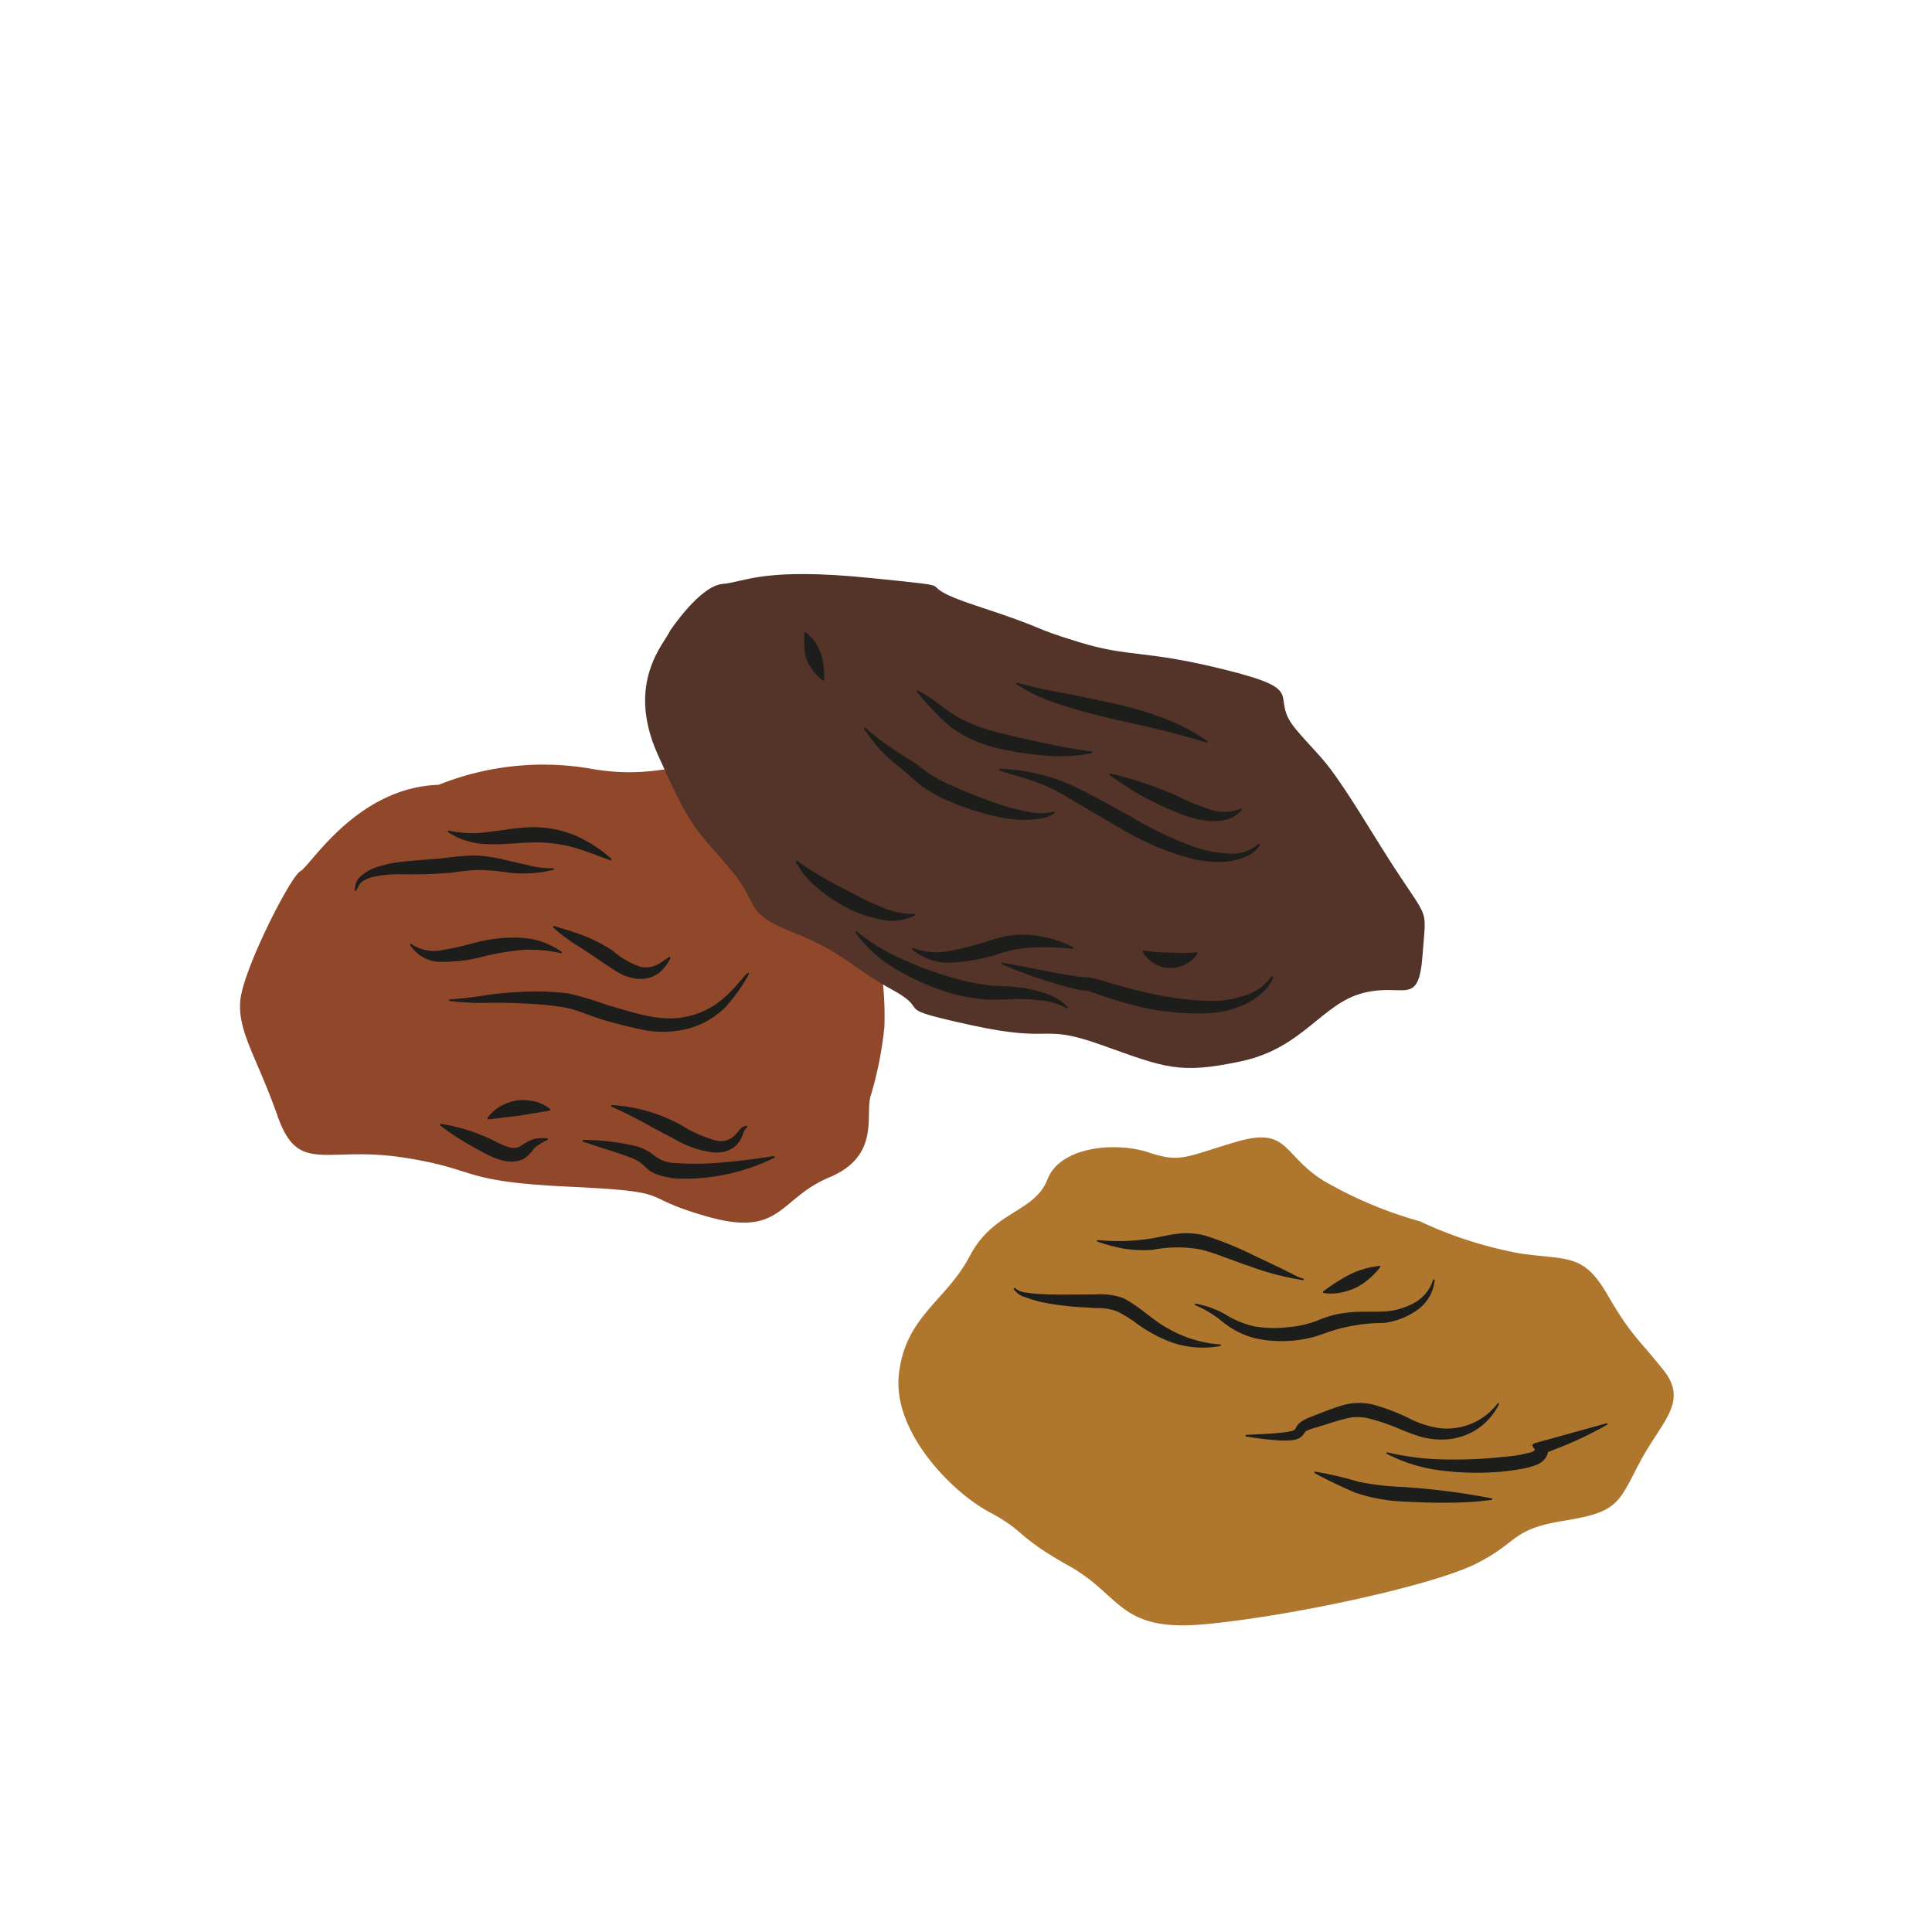 <svg id="illustration_couleur" data-name="illustration couleur" xmlns="http://www.w3.org/2000/svg" viewBox="0 0 141.732 141.732"><path d="M32.18,57.574a20.592,20.592,0,0,1,11.219-1.172c6.582,1.149,7.916-2.329,10.272,2.415s1.015,4.944,5.161,6.53,4.576.744,5.363,3.536a23.192,23.192,0,0,1,.685,6.457,27.384,27.384,0,0,1-1.031,5.138c-.365,1.407.703,4.342-3.012,5.896s-3.492,4.411-8.908,2.884-1.994-1.815-10.203-2.203-6.507-1.28-12.176-2.144-7.662,1.304-9.176-3.01-2.943-6.194-2.747-8.484,3.71-9.168,4.418-9.514S26.15,57.769,32.18,57.574Z" style="fill:#91482a"/><path d="M54.941,71.468a13.388,13.388,0,0,1-1.731,2.434,6.23,6.23,0,0,1-2.813,1.583,7.571,7.571,0,0,1-3.276.053c-.981-.203-1.941-.448-2.912-.732-.973-.305-1.899-.725-2.658-.876a22.059,22.059,0,0,0-2.748-.295c-.947-.052-1.899-.08-2.868-.07a19.158,19.158,0,0,1-2.976-.136l.001-.113a28.468,28.468,0,0,0,2.9-.342,25.962,25.962,0,0,1,2.928-.227,18.173,18.173,0,0,1,2.941.135,26.353,26.353,0,0,1,2.816.845c1.856.522,3.765,1.248,5.685.882a6.067,6.067,0,0,0,2.61-1.178,8.879,8.879,0,0,0,1.059-.993l.478-.552c.175-.18.269-.394.556-.531Z" style="fill:#1d1d1b"/><path d="M30.159,69.241a2.987,2.987,0,0,0,2.442.426c.414-.071.842-.145,1.265-.259l1.364-.347a11.172,11.172,0,0,1,3.038-.262,5.908,5.908,0,0,1,1.565.312,6.75,6.75,0,0,1,1.38.716l-.02.111a9.92,9.92,0,0,0-2.869-.252,19.94,19.94,0,0,0-2.851.479,11.045,11.045,0,0,1-2.896.393,2.702,2.702,0,0,1-2.526-1.283Z" style="fill:#1d1d1b"/><path d="M49.184,70.288a3.289,3.289,0,0,1-.805,1.061,2.266,2.266,0,0,1-1.521.461,3.327,3.327,0,0,1-1.473-.451c-.232-.126-.381-.238-.539-.339l-.478-.305c-.614-.436-1.203-.813-1.829-1.231a12.352,12.352,0,0,1-1.969-1.455l.034-.108c.76.229,1.526.448,2.271.74A11.368,11.368,0,0,1,44.996,69.776a5.846,5.846,0,0,0,2.017,1.156,1.836,1.836,0,0,0,1.118-.129c.368-.143.632-.424,1.017-.622Z" style="fill:#1d1d1b"/><path d="M25.997,65.257c.077-.081.042-.234.099-.426a1.255,1.255,0,0,1,.312-.499,3.077,3.077,0,0,1,.933-.607,7.982,7.982,0,0,1,1.979-.485c1.313-.161,2.488-.187,3.679-.343a15.852,15.852,0,0,1,1.984-.135,10.602,10.602,0,0,1,1.977.303l1.809.41a6.393,6.393,0,0,0,1.835.217l.035.108a9.031,9.031,0,0,1-3.772.149,15.39,15.39,0,0,0-1.874-.123,17.088,17.088,0,0,0-1.868.195,34.164,34.164,0,0,1-3.785.111,9.722,9.722,0,0,0-1.862.176,2.401,2.401,0,0,0-.851.33.954.954,0,0,0-.301.322c-.083.115-.089.312-.293.406Z" style="fill:#1d1d1b"/><path d="M32.893,60.929a8.148,8.148,0,0,0,2.939.103c.477-.074.953-.098,1.435-.195.467-.063,1.057-.125,1.592-.154a8.17,8.17,0,0,1,3.296.586A10.013,10.013,0,0,1,44.876,63.023l-.038.107c-.977-.334-1.926-.747-2.916-1.004a10.371,10.371,0,0,0-3.036-.314c-1.018.018-2.052.174-3.093.11a5.365,5.365,0,0,1-2.941-.888Z" style="fill:#1d1d1b"/><path d="M56.84,84.914A14.774,14.774,0,0,1,49.532,86.452a6.802,6.802,0,0,1-1.066-.209,3.329,3.329,0,0,1-.61-.243,1.639,1.639,0,0,1-.352-.242,3.186,3.186,0,0,1-.252-.235,2.95,2.95,0,0,0-1.116-.648c-1.039-.399-2.211-.712-3.395-1.14l.001-.113a17.239,17.239,0,0,1,3.611.391,3.672,3.672,0,0,1,1.669.778,2.627,2.627,0,0,0,1.614.535,20.924,20.924,0,0,0,3.597-.069c1.2-.107,2.397-.263,3.587-.455Z" style="fill:#1d1d1b"/><path d="M54.824,82.694c-.357.237-.276.696-.694,1.193a1.795,1.795,0,0,1-.818.548,1.586,1.586,0,0,1-.477.1,2.285,2.285,0,0,1-.454.013,7.19,7.19,0,0,1-2.83-.946c-.777-.412-1.547-.813-2.299-1.233-.765-.414-1.5-.793-2.408-1.188l.001-.113a11.823,11.823,0,0,1,5.217,1.526A9.221,9.221,0,0,0,52.522,83.667a1.44,1.44,0,0,0,1.228-.244,3.471,3.471,0,0,0,.461-.484.843.843,0,0,1,.611-.358Z" style="fill:#1d1d1b"/><path d="M35.767,82.012a2.907,2.907,0,0,1,1.037-.907,3.495,3.495,0,0,1,1.121-.374,3.549,3.549,0,0,1,1.181.046,2.934,2.934,0,0,1,1.251.575l.015.112-2.286.386-2.302.274Z" style="fill:#1d1d1b"/><path d="M40.181,83.625a3.789,3.789,0,0,0-.884.524c-.228.185-.242.36-.657.704a1.584,1.584,0,0,1-.868.349,2.717,2.717,0,0,1-.815-.045,6.265,6.265,0,0,1-1.159-.429c-.581-.312-1.165-.607-1.739-.968a17.267,17.267,0,0,1-1.781-1.207l.01-.113a13.277,13.277,0,0,1,4.017,1.278,5.947,5.947,0,0,0,.943.414,1.113,1.113,0,0,0,.944-.049,3.51,3.51,0,0,1,.934-.507,2.991,2.991,0,0,1,1.068-.063Z" style="fill:#1d1d1b"/><path d="M49.157,46.271c-.402.926-3.262,3.778-.919,9.047s2.663,5.368,5.162,8.236.958,3.327,4.802,4.86,4.131,2.493,7.228,4.177-.388,1.26,5.841,2.62,4.956-.188,9.579,1.463,5.636,2.151,10.19,1.184,5.908-4.227,8.948-5.01,4.09,1.111,4.376-2.851.599-1.946-3.367-8.384-3.77-5.561-5.908-8.086,1.098-2.811-5.072-4.36-7.072-.894-10.907-2.074-1.852-.803-7.465-2.648.148-1.237-7.769-2.041-9.187.292-10.863.432S49.157,46.271,49.157,46.271Z" style="fill:#543329"/><path d="M92.431,61.97a2.075,2.075,0,0,1-1.07.889,4.772,4.772,0,0,1-1.372.349,8.393,8.393,0,0,1-2.75-.264,19.724,19.724,0,0,1-4.878-2.086c-1.492-.837-2.965-1.74-4.384-2.567a12.386,12.386,0,0,0-2.208-.998c-.782-.303-1.634-.477-2.463-.781l.011-.113a14.262,14.262,0,0,1,5.025,1.082c1.568.718,3.055,1.575,4.565,2.388a26.249,26.249,0,0,0,4.61,2.228,9.04,9.04,0,0,0,2.49.513,3.007,3.007,0,0,0,2.33-.705Z" style="fill:#1d1d1b"/><path d="M80.113,55.244a11.806,11.806,0,0,1-3.563.173,21.86,21.86,0,0,1-3.469-.556,9.49,9.49,0,0,1-3.371-1.546,22.073,22.073,0,0,1-2.462-2.583l.055-.099c1.036.53,1.898,1.331,2.869,1.922a11.862,11.862,0,0,0,3.193,1.211c1.11.287,2.237.536,3.361.776,1.125.232,2.258.461,3.395.589Z" style="fill:#1d1d1b"/><path d="M77.392,59.637a2.134,2.134,0,0,1-.996.395,7.414,7.414,0,0,1-1.051.116,10.142,10.142,0,0,1-2.054-.209,19.621,19.621,0,0,1-3.833-1.234,11.044,11.044,0,0,1-1.857-1.048c-.617-.5-.977-.865-1.47-1.26a14.066,14.066,0,0,1-1.513-1.345,15.116,15.116,0,0,1-1.249-1.602l.072-.087a23.425,23.425,0,0,0,3.163,2.282c.569.329,1.072.772,1.597,1.134a10.969,10.969,0,0,0,1.717.893,37.55,37.55,0,0,0,3.635,1.414,14.174,14.174,0,0,0,1.887.47,4.082,4.082,0,0,0,1.895-.017Z" style="fill:#1d1d1b"/><path d="M60.341,49.914a4.2,4.2,0,0,1-.799-.857,3.065,3.065,0,0,1-.388-.735,2.955,2.955,0,0,1-.133-.764c-.02-.288-.023-.598-.022-1.117l.069-.09a3.492,3.492,0,0,1,1.156,1.604,5.692,5.692,0,0,1,.231,1.966Z" style="fill:#1d1d1b"/><path d="M91.086,59.417a2.131,2.131,0,0,1-1.257.747,4.317,4.317,0,0,1-1.466.021,7.456,7.456,0,0,1-1.353-.318c-.435-.161-.827-.33-1.201-.483A22.485,22.485,0,0,1,81.382,56.845l.022-.111a27.349,27.349,0,0,1,4.862,1.615,17.375,17.375,0,0,0,2.346.979,3.191,3.191,0,0,0,2.458-.024Z" style="fill:#1d1d1b"/><path d="M93.417,71.654a2.757,2.757,0,0,1-.783,1.141,5.123,5.123,0,0,1-1.158.817,7.327,7.327,0,0,1-2.722.709,18.532,18.532,0,0,1-5.37-.518c-.863-.224-1.72-.475-2.542-.757l-.598-.213-.274-.092-.108-.033c-.004-.005-.109-.025-.011-.015a6.169,6.169,0,0,1-1.404-.25,33.944,33.944,0,0,1-4.97-1.715l.018-.112c1.706.308,3.396.668,5.1.951a7.37,7.37,0,0,0,1.274.138,8.897,8.897,0,0,1,1.28.324c.828.247,1.658.482,2.498.676a23.896,23.896,0,0,0,5.103.726,7.59,7.59,0,0,0,2.527-.382,3.898,3.898,0,0,0,2.04-1.446Z" style="fill:#1d1d1b"/><path d="M78.703,69.595a24.141,24.141,0,0,0-2.951-.091,10.527,10.527,0,0,0-1.319.16,9.086,9.086,0,0,0-1.293.356,13.308,13.308,0,0,1-3.088.575,4.101,4.101,0,0,1-3.138-.955l.046-.103a4.997,4.997,0,0,0,2.939.183,26.852,26.852,0,0,0,2.916-.782,6.954,6.954,0,0,1,3.028-.321,8.629,8.629,0,0,1,2.913.879Z" style="fill:#1d1d1b"/><path d="M78.265,73.974a4.664,4.664,0,0,0-1.914-.583,12.948,12.948,0,0,0-1.967-.1l-.989.039c-.381-.001-.774.019-1.148-.016a14.862,14.862,0,0,1-2.209-.372,16.789,16.789,0,0,1-4.028-1.688,9.544,9.544,0,0,1-3.276-2.878l.081-.079a14.176,14.176,0,0,0,3.567,2.15,24.981,24.981,0,0,0,3.942,1.402,15.543,15.543,0,0,0,2.046.407c.685.097,1.388.075,2.094.148a9.402,9.402,0,0,1,2.074.419,4.171,4.171,0,0,1,1.817,1.084Z" style="fill:#1d1d1b"/><path d="M67.139,67.148a3.766,3.766,0,0,1-2.652.28,8.938,8.938,0,0,1-2.4-.857,11.911,11.911,0,0,1-2.053-1.376,6.234,6.234,0,0,1-1.655-1.977l.075-.085a18.235,18.235,0,0,0,2.029,1.295c.7.399,1.412.777,2.13,1.143a18.799,18.799,0,0,0,2.18,1.02,5.361,5.361,0,0,0,2.314.45Z" style="fill:#1d1d1b"/><path d="M87.834,69.979a2.188,2.188,0,0,1-.977.819,2.364,2.364,0,0,1-2.106-.076,2.165,2.165,0,0,1-.914-.888l.021-.111a12.831,12.831,0,0,0,1.977.156,14.111,14.111,0,0,0,1.984-.012Z" style="fill:#1d1d1b"/><path d="M88.535,54.482c-1.209-.384-2.366-.676-3.521-.969-1.165-.277-2.287-.534-3.484-.787-1.184-.293-2.369-.586-3.54-.983a12.716,12.716,0,0,1-3.454-1.567l.051-.101a35.064,35.064,0,0,0,3.583.797c1.207.239,2.412.485,3.614.752a26.225,26.225,0,0,1,3.545,1.054,14.029,14.029,0,0,1,3.277,1.715Z" style="fill:#1d1d1b"/><path d="M104.171,89.599a30.451,30.451,0,0,1-7.109-3.002c-3.002-1.896-2.528-3.95-6.319-2.844s-4.108,1.58-6.477.79-6.477-.469-7.425,1.977-3.95,2.288-5.687,5.606-4.74,4.424-5.213,8.689,3.95,8.689,6.635,10.111,1.896,1.738,5.845,3.95,3.634,4.898,10.111,4.266,16.588-2.844,19.748-4.424,2.528-2.528,6.477-3.16,3.95-1.264,5.529-4.266,3.634-4.424,1.738-6.793-2.37-2.528-4.108-5.529-2.844-2.528-6.319-3.002A29.902,29.902,0,0,1,104.171,89.599Z" style="fill:#af772e"/><path d="M105.251,93.874a3.042,3.042,0,0,1-1.269,2.22,5.326,5.326,0,0,1-2.473.96,12.679,12.679,0,0,0-4.396.783,8.474,8.474,0,0,1-2.578.532,8.573,8.573,0,0,1-2.593-.228,6.178,6.178,0,0,1-2.293-1.207,8.162,8.162,0,0,0-1.996-1.2l.019-.105a6.956,6.956,0,0,1,2.249.812,6.595,6.595,0,0,0,2.177.875,8.78,8.78,0,0,0,2.352.053,7.782,7.782,0,0,0,2.286-.53,7.571,7.571,0,0,1,2.331-.569c.798-.074,1.603-.022,2.384-.055a5.135,5.135,0,0,0,2.249-.609,2.944,2.944,0,0,0,1.447-1.75Z" style="fill:#1d1d1b"/><path d="M95.632,93.917a19.688,19.688,0,0,1-3.911-1.011c-.634-.195-1.241-.454-1.853-.658a13.842,13.842,0,0,0-1.747-.575,9.37,9.37,0,0,0-3.569.018,9.555,9.555,0,0,1-2.092-.086,13.51,13.51,0,0,1-1.988-.532l.006-.107a15.574,15.574,0,0,0,3.942-.105c.649-.103,1.29-.276,1.958-.351a5.421,5.421,0,0,1,2.004.126,25.621,25.621,0,0,1,3.689,1.502l1.795.851.889.442a3.454,3.454,0,0,0,.895.379Z" style="fill:#1d1d1b"/><path d="M89.558,98.736a6.926,6.926,0,0,1-4.218-.507,10.804,10.804,0,0,1-1.86-1.068A9.909,9.909,0,0,0,81.96,96.202a4.31,4.31,0,0,0-1.615-.24c-.662-.052-1.342-.064-2.022-.15a16.938,16.938,0,0,1-2.053-.321,10.501,10.501,0,0,1-1.023-.317,1.452,1.452,0,0,1-.903-.653l.096-.048a1.423,1.423,0,0,0,.869.353,9.425,9.425,0,0,0,1.0.103c.671.039,1.345.044,2.019.043l2.025-.015a5.106,5.106,0,0,1,2.033.265c1.25.623,2.169,1.643,3.36,2.268a8.851,8.851,0,0,0,3.814,1.14Z" style="fill:#1d1d1b"/><path d="M101.249,92.97a6.475,6.475,0,0,1-.893.913,4.805,4.805,0,0,1-.891.585,4.602,4.602,0,0,1-1.04.344,3.626,3.626,0,0,1-1.331.044l-.063-.086a13.445,13.445,0,0,1,1.966-1.261,6.387,6.387,0,0,1,2.252-.645Z" style="fill:#1d1d1b"/><path d="M109.982,102.979a4.684,4.684,0,0,1-1.785,1.969,4.774,4.774,0,0,1-2.747.648,5.479,5.479,0,0,1-1.408-.249l-.665-.235-.577-.227a15.419,15.419,0,0,0-2.203-.777,3.456,3.456,0,0,0-1.984-.005c-.693.163-1.601.498-2.307.682a4.052,4.052,0,0,0-.432.173.284.284,0,0,1-.082.04c-.027.001-.005.012-.219.296a1.06,1.06,0,0,1-.327.242,2.684,2.684,0,0,1-.262.086,3.206,3.206,0,0,1-.388.047,6.43,6.43,0,0,1-.673.004,23.626,23.626,0,0,1-2.547-.299l-.004-.107c.834-.042,1.671-.078,2.5-.154.207-.02.414-.042.617-.077.193-.039.425-.069.528-.197a1.349,1.349,0,0,1,.388-.506,3.585,3.585,0,0,1,.562-.314c.788-.31,1.553-.618,2.361-.877a4.427,4.427,0,0,1,2.525-.068,15.104,15.104,0,0,1,2.359.896,7.482,7.482,0,0,0,2.34.793,4.681,4.681,0,0,0,4.34-1.841Z" style="fill:#1d1d1b"/><path d="M109.453,110.031a24.583,24.583,0,0,1-3.342.206c-1.095.018-2.176-.038-3.258-.088a12.56,12.56,0,0,1-3.393-.634,33.609,33.609,0,0,1-3.039-1.458l.017-.105a27.178,27.178,0,0,1,3.219.747,19.515,19.515,0,0,0,3.26.385,51.688,51.688,0,0,1,6.558.844Z" style="fill:#1d1d1b"/><path d="M117.931,104.501a27.38,27.38,0,0,1-3.959,1.859c-.337.136-.675.265-1.018.379-.035.013-.103.034-.11.041a.443.443,0,0,0,.156-.064l.034-.025a.82.82,0,0,0,.144-.124.758.758,0,0,0,.189-.413.772.772,0,0,0-.009-.31.994.994,0,0,0-.075-.19c-.004-.016-.04-.065-.026-.049l.051.058.102.146a1.112,1.112,0,0,1,.119.276.937.937,0,0,1,.028.421.911.911,0,0,1-.136.39,1.399,1.399,0,0,1-.21.264,2.156,2.156,0,0,1-.284.203,1.962,1.962,0,0,1-.209.101,5.663,5.663,0,0,1-1.245.32c-.381.068-.744.111-1.114.158a20.461,20.461,0,0,1-4.413-.04,11.727,11.727,0,0,1-4.242-1.267l.032-.102a19.169,19.169,0,0,0,4.238.53,32.911,32.911,0,0,0,4.278-.183,10.412,10.412,0,0,0,2.087-.349c.168-.06.304-.141.228-.233-.025-.077-.12-.084-.146-.285.124-.203.224-.13.302-.18l1.035-.286,4.14-1.146Z" style="fill:#1d1d1b"/></svg>